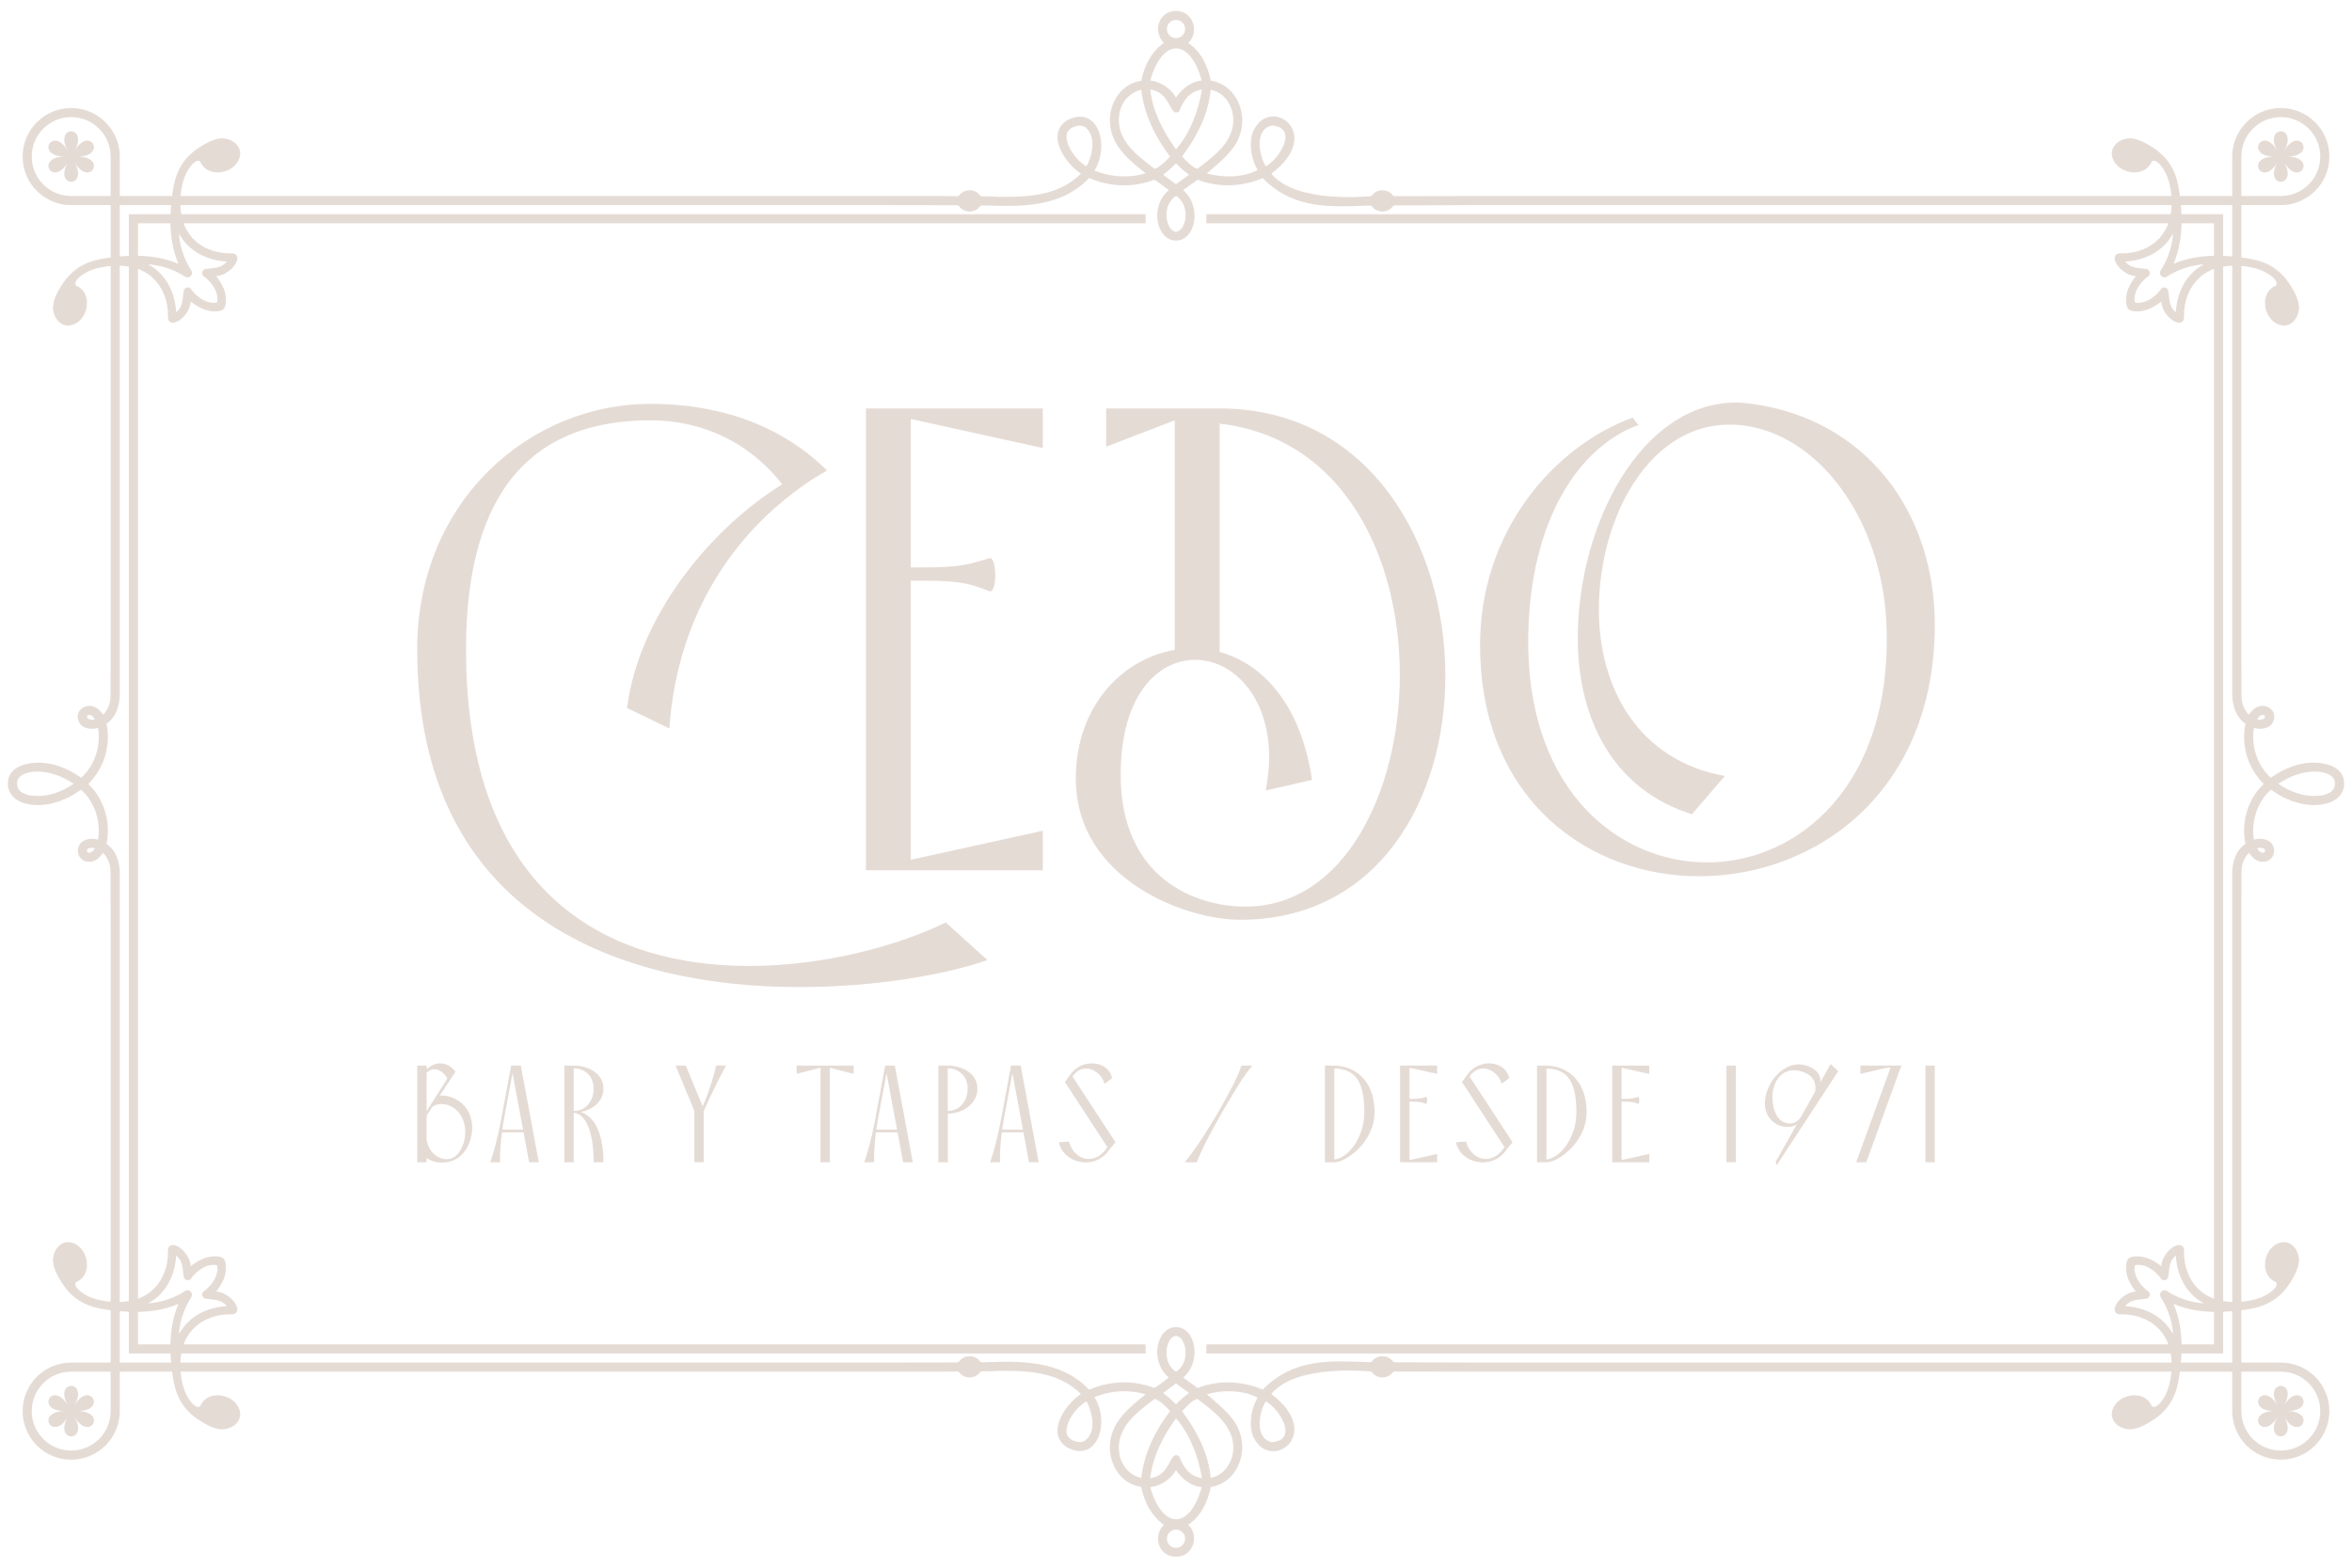 <svg xmlns="http://www.w3.org/2000/svg" id="Ebene_1" viewBox="0 0 425.197 283.465"><defs><style>      .st0 {        fill: #e5dbd5;      }    </style></defs><path class="st0" d="M149.508,85.07c-8.351-8.232-19.446-12.05-31.972-12.05-21.593,0-42.113,17.418-42.113,44.38,0,49.273,37.938,61.082,69.075,61.082,14.197,0,26.962-2.385,34.002-4.892l-7.517-6.799c-8.232,4.056-21.712,7.873-35.551,7.873-24.934,0-51.18-12.288-51.18-57.265,0-29.466,12.765-41.397,33.285-41.397,10.499,0,18.731,4.892,23.859,11.571-13.242,8.232-26.006,24.099-28.034,40.443l7.635,3.7c1.551-21.475,12.526-36.387,26.127-45.215l2.385-1.432Z"></path><path class="st0" d="M156.548,157.366h31.972v-7.158l-23.859,5.249v-50.465h2.147c7.039,0,8.59.596,12.05,1.909.715.238,1.073-1.313,1.073-2.862,0-1.551-.358-3.341-1.073-3.102-3.579,1.073-5.13,1.67-12.05,1.67h-2.147v-26.842l23.859,5.248v-7.158h-31.972v83.511Z"></path><path class="st0" d="M253.061,122.053c0,21.235-10.141,41.875-27.915,41.875-8.949,0-22.548-5.011-22.548-23.861,0-14.316,6.681-20.759,13.48-20.759,6.681,0,13.362,6.443,13.362,17.656,0,1.789-.238,3.819-.596,5.966l8.35-1.909c-2.028-13.72-8.947-20.997-16.701-23.144v-41.279c22.548,2.624,32.568,24.338,32.568,45.454M261.293,122.172c0-23.742-13.72-48.316-40.801-48.316h-20.52v6.918l12.407-4.771v41.516c-9.424,1.551-17.895,10.141-17.895,23.265,0,18.133,19.684,25.53,29.706,25.53,24.934,0,37.102-21.712,37.102-44.141"></path><path class="st0" d="M341.066,113.702c.834,28.155-15.867,42.232-32.451,42.232-15.986,0-31.853-12.884-32.33-38.534-.358-21.593,8.232-36.268,19.923-40.562l-1.073-1.313c-13.839,5.011-27.917,20.401-27.559,41.875.358,27.44,19.804,41.04,39.607,41.04,21.118,0,42.592-15.271,42.592-45.454,0-20.282-12.288-37.104-33.047-39.966-.955-.119-1.909-.238-2.864-.238-17.178,0-28.632,22.07-28.632,42.59,0,14.673,6.443,27.44,20.639,31.853l5.964-6.92c-15.509-2.743-22.787-15.748-22.787-30.064,0-17.776,10.379-36.03,27.082-33.166,13.72,2.387,24.457,18.133,24.934,36.626"></path><path class="st0" d="M348.076,210.158h1.699v-17.484h-1.699v17.484ZM337.386,210.158l6.344-17.484h-7.393v1.497c2.123-.425,3.971-1.049,5.444-1.149l-6.219,17.135h1.824ZM328.119,197.42l-2.448,4.37c-.55.949-1.323,1.348-2.098,1.348-2.397,0-3.147-2.748-3.147-4.67,0-2.724,1.448-4.947,3.871-4.947.624,0,1.299.15,2.023.45,1.798.775,2.049,2.274,1.798,3.448M321.2,210.683l11.115-16.984-1.374-1.299-1.848,3.297c.075-.9-.276-1.824-1.25-2.423-.898-.575-1.773-.824-2.646-.824-3.348,0-6.145,3.82-6.145,7.069,0,2.348,1.699,4.245,4.145,4.245.6,0,1.174-.149,1.624-.448l-3.822,6.769.2.599ZM312.109,210.158h1.699v-17.484h-1.699v17.484ZM291.452,210.158h6.695v-1.499l-4.996,1.1v-10.566h.45c1.474,0,1.798.125,2.523.399.151.051.225-.274.225-.599s-.074-.7-.225-.65c-.749.225-1.074.349-2.523.349h-.45v-5.619l4.996,1.098v-1.497h-6.695v17.484ZM279.563,193.199c3.172.124,5.421,1.474,5.421,7.942,0,4.597-2.973,8.293-5.421,8.518v-16.46ZM277.865,210.158h1.724c2.147,0,7.243-3.722,7.243-9.017,0-6.644-4.495-8.466-7.268-8.466h-1.699v17.484ZM272.319,207.91l1.125-1.374-7.769-11.889c.7-1.024,1.599-1.448,2.473-1.448,1.448,0,2.898,1.198,3.323,2.771l1.374-1.024c-.401-1.773-1.974-2.673-3.648-2.673-1.399,0-2.873.624-3.822,1.898l-1.074,1.474,7.694,11.79c-1,1.499-2.223,2.123-3.372,2.123-1.624,0-3.123-1.274-3.573-3.148l-1.848.125c.474,2.274,2.648,3.648,4.871,3.648,1.573,0,3.196-.7,4.245-2.274M253.111,210.158h6.695v-1.499l-4.996,1.1v-10.566h.45c1.474,0,1.798.125,2.523.399.15.051.225-.274.225-.599s-.075-.7-.225-.65c-.749.225-1.074.349-2.523.349h-.45v-5.619l4.996,1.098v-1.497h-6.695v17.484ZM241.223,193.199c3.172.124,5.421,1.474,5.421,7.942,0,4.597-2.973,8.293-5.421,8.518v-16.46ZM239.524,210.158h1.724c2.147,0,7.243-3.722,7.243-9.017,0-6.644-4.495-8.466-7.268-8.466h-1.699v17.484ZM214.172,210.158h2.198c.849-2.274,2.049-4.471,3.198-6.595,1.123-2.047,2.298-4.071,3.522-6.069.998-1.624,2.073-3.397,3.321-4.82h-1.998c-.425,1.523-1.448,3.446-2.198,4.845-1.074,2.047-2.248,4.071-3.472,6.043-1.399,2.274-2.873,4.546-4.571,6.595M200.535,207.91l1.123-1.374-7.769-11.889c.7-1.024,1.599-1.448,2.473-1.448,1.448,0,2.898,1.198,3.323,2.771l1.374-1.024c-.401-1.773-1.974-2.673-3.648-2.673-1.399,0-2.873.624-3.822,1.898l-1.074,1.474,7.694,11.79c-1,1.499-2.223,2.123-3.372,2.123-1.624,0-3.123-1.274-3.573-3.148l-1.848.125c.474,2.274,2.648,3.648,4.871,3.648,1.573,0,3.196-.7,4.247-2.274M181.177,204.238c.075-.499.149-.974.225-1.474l1.623-8.718,1.898,10.192h-3.746ZM186.023,210.158h1.748l-3.247-17.484h-1.748l-1.874,10.09c-.55,2.922-1.323,5.745-1.898,7.393h1.773c-.049-1.074.051-3.198.325-5.421h3.922l1,5.421ZM171.336,193.174c1.573-.025,3.597,1.024,3.597,3.697,0,1.873-1.149,3.996-3.597,3.996v-7.693ZM169.637,210.158h1.722v-8.792c2.898-.025,5.346-1.947,5.346-4.495,0-2.947-2.998-4.196-5.346-4.196h-1.722v17.484ZM158.422,204.238c.075-.499.149-.974.225-1.474l1.623-8.718,1.898,10.192h-3.746ZM163.268,210.158h1.748l-3.247-17.484h-1.748l-1.873,10.09c-.55,2.922-1.325,5.745-1.9,7.393h1.775c-.051-1.074.049-3.198.325-5.421h3.92l1,5.421ZM148.33,210.158h1.699v-17.084l4.297,1.098v-1.497h-10.317v1.497l4.321-1.098v17.084ZM129.473,192.674c-.299,1.323-1.174,4.57-2.448,7.368l-3.047-7.368h-1.848l3.396,8.192v9.292h1.699v-9.266l.375-.825c1.299-2.897,2.873-5.969,3.646-7.392h-1.773ZM103.721,193.174c1.573-.025,3.597,1.024,3.597,3.697,0,1.873-1.149,3.996-3.597,3.996v-7.693ZM102.023,210.158h1.699v-8.941c1.573.049,3.597,2.223,3.597,8.941h1.773c0-5.97-2.047-8.417-4.096-9.092,2.323-.45,4.096-2.023,4.096-4.196,0-2.947-2.996-4.196-5.37-4.196h-1.699v17.484ZM90.808,204.238c.074-.499.15-.974.225-1.474l1.624-8.718,1.898,10.192h-3.747ZM95.653,210.158h1.749l-3.247-17.484h-1.749l-1.873,10.09c-.55,2.922-1.325,5.745-1.898,7.393h1.773c-.049-1.074.051-3.198.325-5.421h3.922l.998,5.421ZM78.144,200.168c.399-.375 1-.55,1.649-.55,1.873,0,4.321,1.573,4.321,5.17,0,1.873-1.1,4.82-3.323,4.82-1.699,0-3.372-1.399-3.671-3.572v-4.296l1.024-1.573ZM77.12,200.941v-6.969c.474-.45.949-.65,1.399-.65,1.098,0,2.047,1.025,2.347,1.699l-3.746,5.92ZM75.422,210.158h1.699v-.775c.599.45,1.573.825,2.797.825,4.097,0,5.446-3.922,5.446-6.295,0-4.671-4.196-6.069-5.871-5.795l2.847-4.321c-.448-.624-1.423-1.524-2.748-1.524-.724,0-1.573.276-2.472,1.074v-.673h-1.699v17.484Z"></path><path class="st0" d="M411.763,254.177c-2.765-4.787-6.094.977-.563.977-5.529,0-2.201,5.766.563.979-2.765,4.787,3.893,4.787,1.129,0,2.764,4.787,6.093-.979.563-.979,5.529,0,2.201-5.765-.563-.977,2.764-4.787-3.895-4.787-1.129,0M13.433,29.286c2.765,4.789,6.094-.977.565-.977,5.528,0,2.199-5.766-.565-.977,2.765-4.787-3.893-4.787-1.128,0-2.765-4.787-6.094.977-.565.977-5.528,0-2.199,5.766.565.977-2.765,4.789,3.893,4.789,1.128,0M411.2,28.309c-5.529,0-2.201,5.766.563.977-2.765,4.789,3.893,4.789,1.129,0,2.764,4.789,6.093-.977.563-.977,5.529,0,2.201-5.766-.563-.977,2.764-4.787-3.895-4.787-1.129,0-2.765-4.787-6.094.977-.563.977M13.998,255.155c5.528,0,2.199-5.765-.565-.977,2.765-4.787-3.893-4.787-1.128,0-2.765-4.787-6.094.977-.565.977-5.528,0-2.199,5.766.565.979-2.765,4.787,3.893,4.787,1.128,0,2.765,4.787,6.094-.979.565-.979M422.093,141.412c.301,2.573-3.245,2.661-4.981,2.427-1.836-.247-3.737-1.05-5.231-2.129,2.083-1.363,4.545-2.327,7.085-2.186,1.129.063,2.968.526,3.128,1.888M409.232,141.738c-.283.362-.632.663-.925,1.018-2.228,2.686-3.089,6.42-2.366,9.838-1.046.669-1.722,1.782-2.07,2.959-.209.712-.308,1.407-.322,2.09v77.784c-.589-.015-1.122-.098-1.646-.185V48.221c.524-.086,1.058-.17,1.646-.186v67.36l.003,10.426c.019.666.118,1.345.319,2.044.352,1.213,1.027,2.272,2.062,3.005-.821,3.931.45,8.073,3.299,10.868M403.549,46.372c-.553-.052-1.098-.067-1.646-.091v-7.547h-7.545c-.025-.547-.04-1.094-.092-1.645h9.284v9.283ZM392.602,37.089c-.015.587-.1,1.12-.185,1.645h-174.331v1.646h173.923c-1.213,3.308-4.221,5.209-7.836,5.415-.557.031-1.494-.168-1.791.486-.541,1.185,1.588,3.507,3.718,3.648-.796,1.055-1.652,2.426-1.743,3.919-.027.577-.006,1.62.404,2.029.41.41,1.374.468,2.031.404,1.491-.091,2.862-.948,3.917-1.743.14,2.129,2.463,4.258,3.649,3.719.653-.298.453-1.235.484-1.792.206-3.615,2.107-6.623,5.415-7.836v186.208c-3.308-1.211-5.209-4.22-5.415-7.836-.031-.556.168-1.493-.484-1.791-1.186-.539-3.509,1.59-3.649,3.719-1.055-.796-2.426-1.652-3.917-1.745-.657-.064-1.621-.006-2.031.405-.41.41-.431,1.451-.404,2.029.091,1.493.948,2.864,1.743,3.919-2.129.14-4.258,2.463-3.718,3.648.297.654,1.234.454,1.791.486,3.615.204,6.623,2.107,7.836,5.415h-173.923v1.646h174.331c.085.524.17,1.058.185,1.645h-125.133s-13.589-.039-15.283-.054c-.177-.001-.338-.092-.446-.234-.392-.52-1.065-.864-1.83-.864-.761,0-1.429.34-1.822.854-.106.139-.267.224-.441.224h-.046c-7.027-.256-13.65-.785-19.328,4.951-3.695-1.557-7.991-1.787-11.75-.28l-2.627-1.883c3.476-2.987,2.214-9.126-1.298-9.126s-4.856,6.113-1.305,9.123c-.809.609-1.769,1.399-2.627,1.886-3.716-1.49-8.103-1.32-11.752.313-5.285-5.491-12.424-5.164-19.385-4.969-.164-.01-.313-.095-.413-.228-.392-.52-1.065-.864-1.831-.864-.775,0-1.456.353-1.846.885-.106.145-.27.238-.45.241-1.64.012-15.262.025-15.262.025H32.595c.016-.587.1-1.12.186-1.645h174.33v-1.646H33.188c1.213-3.308,4.221-5.211,7.836-5.415.557-.031,1.494.168,1.792-.486.539-1.185-1.59-3.507-3.719-3.648.796-1.055,1.652-2.426,1.743-3.919.027-.578.006-1.62-.404-2.029-.41-.411-1.374-.469-2.029-.405-1.493.092-2.864.949-3.919,1.745-.14-2.129-2.463-4.258-3.649-3.719-.653.298-.453,1.235-.484,1.791-.206,3.616-2.107,6.625-5.415,7.836V48.628c3.308,1.213,5.209,4.221,5.415,7.836.031.557-.168,1.494.484,1.792,1.186.539,3.509-1.59,3.649-3.719,1.055.796,2.426,1.652,3.919,1.743.656.064,1.62.006,2.029-.404.41-.41.431-1.453.404-2.029-.091-1.493-.948-2.864-1.743-3.919,2.129-.14,4.258-2.463,3.719-3.648-.298-.654-1.235-.454-1.792-.486-3.615-.206-6.623-2.107-7.836-5.415h173.923v-1.646H32.781c-.086-.524-.17-1.058-.186-1.645h125.133s13.622.013,15.262.025c.18.001.344.095.45.241.39.532,1.071.885,1.846.885.766,0,1.439-.344,1.831-.864.1-.133.249-.218.413-.228,6.961.195,14.1.522,19.385-4.969,3.649,1.633,8.036,1.803,11.752.313.858.487,1.818,1.275,2.627,1.886-3.551,3.01-2.207,9.122,1.305,9.122s4.774-6.139,1.298-9.125l2.627-1.883c3.759,1.506,8.055,1.275,11.75-.28,5.678,5.736,12.301,5.208,19.328,4.951h.046c.174,0,.335.085.441.223.393.514,1.061.854,1.822.854.764,0,1.438-.344,1.83-.864.107-.142.268-.232.446-.234,1.694-.015,15.283-.054,15.283-.054h125.133ZM228.836,30.076c-1.281-2.01-2.056-6.695,1.077-7.371,4.907.316,1.404,6.037-1.077,7.371M216.512,30.49c-.665.077-2.327-1.646-2.806-2.201,2.615-3.503,4.781-7.633,5.16-12.056,2.827.547,4.397,3.524,4.042,6.249-.374,3.57-3.78,5.985-6.397,8.007M217.286,16.187c-.6,3.807-2.168,7.943-4.688,10.823-2.28-3.184-4.239-6.863-4.649-10.823,3.895.532,3.405,5.227,5.234,3.934.676-1.798,1.775-3.609,4.102-3.934M217.24,14.56c-1.986.183-3.566,1.53-4.641,3.066-.967-1.651-2.724-2.853-4.649-3.066,2.172-7.741,7.18-7.738,9.29,0M214.245,5.243c0,.909-.738,1.646-1.646,1.646s-1.646-.738-1.646-1.646.738-1.646,1.646-1.646,1.646.738,1.646,1.646M212.598,35.42c2.825,1.778,1.757,6.477,0,6.477-1.755,0-2.761-4.698,0-6.477M210.272,31.588c.83-.635,1.611-1.304,2.326-2.067.687.784,1.527,1.445,2.365,2.067l-2.365,1.731-2.326-1.731ZM206.322,16.234c.48,4.427,2.532,8.553,5.188,12.056-.466.656-2.023,2.077-2.771,2.23-3.206-2.448-7.016-5.184-6.407-9.752.286-2.181,1.807-4.059,3.99-4.534M196.424,30.076c-1.74-.945-3.744-3.567-3.616-5.638.153-1.353,2.214-2.137,3.327-1.477,2.149,1.609,1.363,5.072.289,7.115M30.932,37.089c-.052.551-.067,1.098-.091,1.645h-7.547v7.547c-.547.024-1.094.039-1.645.091v-9.283h9.283ZM21.649,115.395V48.035c.587.016,1.12.1,1.645.186v187.023c-.524.086-1.058.17-1.645.185v-77.784c-.015-.684-.113-1.378-.323-2.09-.347-1.177-1.024-2.29-2.07-2.959.723-3.418-.139-7.152-2.366-9.838-.294-.355-.642-.656-.925-1.018,2.849-2.795,4.12-6.937,3.299-10.868,1.036-.733,1.71-1.792,2.062-3.005.201-.699.299-1.378.319-2.044l.003-10.426h.002ZM20.001,248.022v7.133c0,3.94-3.193,7.134-7.133,7.134-3.94,0-7.133-3.195-7.133-7.134,0-3.94,3.193-7.133,7.133-7.133h7.133ZM24.94,46.256v-5.875h5.875c.036,2.384.395,4.775,1.423,7.298-2.523-1.028-4.914-1.387-7.298-1.423M36.54,49.301c-.052.58.361.697.721 1,1.241,1.043,2.341,2.748,1.983,4.384-1.636.359-3.341-.742-4.384-1.983-.302-.361-.42-.773-1-.72-.349.031-.626.335-.671.676-.162,1.278-.118,2.757-1.21,3.667-.046.039-.06.089-.14.07-.164-3.119-1.491-6.149-4.072-7.982l-.945-.612c2.029.131,4.013.745,5.792,1.711.341.185.977.685,1.334.656.384-.018.745-.395.778-.778.03-.356-.471-.992-.656-1.334-.966-1.779-1.579-3.762-1.711-5.792l.612.945c1.833,2.581,4.863,3.908,7.982,4.072.019.08-.031.094-.07.14-.91,1.092-2.39,1.047-3.667,1.21-.341.045-.645.322-.678.67M30.815,243.084h-5.875v-5.875c2.384-.036,4.775-.395,7.298-1.423-1.028,2.523-1.387,4.914-1.423,7.298M36.54,234.163c.033.349.337.626.678.669,1.277.164,2.757.119,3.667,1.211.039.046.089.06.07.14-3.119.164-6.149,1.491-7.982,4.072l-.612.943c.131-2.029.745-4.013,1.711-5.79.185-.341.685-.977.656-1.334-.033-.383-.393-.76-.778-.778-.356-.03-.992.471-1.334.656-1.779.966-3.762,1.579-5.792,1.711l.945-.612c2.581-1.833,3.908-4.863,4.072-7.982.08-.019.094.03.14.07,1.092.91,1.047,2.388,1.21,3.667.045.341.322.645.671.676.58.052.697-.359 1-.72,1.043-1.241,2.748-2.342,4.384-1.983.358,1.636-.742,3.341-1.983,4.384-.361.302-.773.419-.721 1M21.649,237.093c.551.052,1.098.066,1.645.091v7.547h7.547c.024.547.039,1.094.091,1.645h-9.283v-9.283ZM196.424,253.389c1.074,2.043,1.86,5.506-.289,7.115-1.113.66-3.174-.124-3.327-1.477-.128-2.071,1.876-4.693,3.616-5.638M208.739,252.945c.748.152,2.305,1.575,2.771,2.231-2.657,3.501-4.708,7.629-5.188,12.056-2.183-.475-3.704-2.353-3.99-4.536-.609-4.567,3.201-7.302,6.407-9.751M207.949,267.277c.41-3.96,2.369-7.639,4.649-10.823,2.52,2.879,4.087,7.016,4.688,10.823-2.327-.325-3.425-2.135-4.102-3.934-1.83-1.293-1.34,3.4-5.234,3.934M207.949,268.904c1.925-.213,3.682-1.415,4.649-3.068,1.076,1.538,2.655,2.885,4.641,3.068-2.11,7.738-7.118,7.741-9.29,0M210.952,278.221c0-.909.738-1.646,1.646-1.646s1.646.738,1.646,1.646c0,.909-.738,1.645-1.646,1.645s-1.646-.736-1.646-1.645M212.598,248.043c-2.761-1.778-1.755-6.476,0-6.476,1.757,0,2.825,4.699,0,6.476M214.963,251.877c-.837.621-1.678,1.283-2.365,2.067-.715-.764-1.496-1.432-2.326-2.067l2.326-1.731,2.365,1.731ZM218.867,267.231c-.378-4.422-2.545-8.553-5.16-12.056.478-.554,2.141-2.278,2.806-2.201,2.616,2.022,6.023,4.436,6.397,8.007.355,2.725-1.216,5.702-4.042,6.249M228.836,253.389c2.481,1.334,5.984,7.055,1.077,7.371-3.133-.676-2.359-5.363-1.077-7.371M400.256,237.209v5.875h-5.875c-.036-2.384-.395-4.775-1.423-7.298,2.524,1.028,4.914,1.387,7.298,1.423M388.656,234.163c.052-.581-.361-.697-.721-1-1.241-1.043-2.341-2.748-1.983-4.384,1.636-.359,3.341.742,4.384,1.983.302.361.42.772 1.0.72.349-.031.626-.335.671-.676.164-1.278.118-2.756,1.21-3.667.048-.04.061-.089.14-.07.165,3.119,1.491,6.149,4.072,7.982l.945.612c-2.029-.131-4.013-.745-5.792-1.711-.341-.185-.977-.685-1.334-.656-.384.018-.745.395-.778.778-.028.356.471.992.656,1.334.966,1.778,1.579,3.761,1.711,5.79l-.611-.943c-1.833-2.581-4.865-3.908-7.983-4.072-.019-.08.031-.094.07-.14.91-1.092,2.39-1.047,3.667-1.211.341-.043.645-.32.678-.669M388.656,49.301c-.033-.349-.337-.626-.678-.67-1.277-.162-2.757-.118-3.667-1.21-.039-.046-.089-.06-.07-.14,3.119-.164,6.151-1.491,7.983-4.072l.611-.945c-.131,2.029-.745,4.013-1.711,5.792-.185.341-.684.977-.656,1.334.033.383.393.76.778.778.356.03.992-.471,1.334-.656,1.779-.966,3.762-1.579,5.792-1.711l-.945.612c-2.581,1.833-3.907,4.863-4.072,7.982-.079.019-.092-.031-.14-.07-1.092-.91-1.046-2.388-1.21-3.667-.045-.341-.322-.645-.671-.676-.58-.054-.697.359-1.0.72-1.043,1.241-2.748,2.342-4.384,1.983-.358-1.636.742-3.341,1.983-4.384.361-.302.773-.42.721-1M400.256,40.381v5.875c-2.384.036-4.774.395-7.298,1.423,1.028-2.523,1.387-4.914,1.423-7.298h5.875ZM394.265,246.375c.052-.551.067-1.098.092-1.645h7.545v-7.547c.548-.025,1.094-.039,1.646-.091v9.283h-9.284ZM408.028,130.025c.259-.334.697-.864,1.174-.757.131.028.261.155.27.292.036.577-1.064.72-1.444.465M405.195,28.309c0-3.94,3.193-7.133,7.133-7.133,3.94,0,7.133,3.193,7.133,7.133,0,3.94-3.193,7.134-7.133,7.134h-7.133v-7.134ZM20.001,35.443h-7.133c-3.94,0-7.133-3.195-7.133-7.134,0-3.94,3.193-7.133,7.133-7.133,3.94,0,7.133,3.193,7.133,7.133v7.134ZM17.169,130.025c-.38.255-1.48.112-1.444-.465.009-.137.139-.264.271-.292.475-.107.913.423,1.173.757M13.315,141.71c-1.494,1.079-3.396,1.882-5.231,2.129-1.736.234-5.281.146-4.981-2.427.159-1.362,1.998-1.825,3.129-1.888,2.539-.142,5.0.822,7.083,2.186M17.122,153.369c-.134.41-.805,1.033-1.231.744-.171-.116-.203-.27-.142-.466.133-.422,1.037-.352,1.372-.277M405.195,248.022h7.133c3.94,0,7.133,3.193,7.133,7.133,0,3.94-3.193,7.134-7.133,7.134-3.94,0-7.133-3.195-7.133-7.134v-7.133ZM408.074,153.369c.335-.075,1.24-.145,1.372.277.061.197.03.35-.142.466-.426.289-1.097-.334-1.231-.744M423.77,142.173c-.022-.283.03-.605,0-.882-.341-3.178-4.549-3.649-7.028-3.291-2.226.322-4.415,1.341-6.23,2.633-2.426-2.238-3.557-5.641-3.065-8.915l.052-.094c1.138.34,2.761.17,3.369-.986,1.188-2.257-1.638-4.065-3.583-2.286-.288.262-.471.617-.76.857-.915-.943-1.284-2.144-1.32-3.39l-.01-10.974v-50.322h.002v-16.438c1.539.13,3.075.489,4.233,1.085.665.341,2.047,1.211,2.131,2.003.055.519-.206.463-.538.662-2.33,1.39-1.873,5.085.221,6.486,2.448,1.636,4.577-.685,4.363-3.087-.118-1.316-1.143-3.111-1.912-4.196-1.98-2.788-4.461-3.935-7.822-4.394-.226-.031-.451-.06-.675-.088v-9.466h7.133c4.848,0,8.779-3.931,8.779-8.781,0-4.848-3.931-8.779-8.779-8.779-4.848,0-8.779,3.931-8.779,8.779v7.134h-9.467c-.028-.225-.057-.45-.088-.676-.459-3.361-1.606-5.842-4.394-7.822-1.083-.769-2.88-1.794-4.196-1.912-2.4-.215-4.723,1.915-3.087,4.363,1.401,2.095,5.096,2.549,6.486.221.198-.332.145-.593.662-.538.791.083,1.661,1.466,2.003,2.131.596,1.158.955,2.694,1.085,4.235h-125.631c-2.536.001-13.221.01-14.745.027-.176.003-.34-.083-.447-.222-.395-.511-1.061-.848-1.818-.848-.766,0-1.439.344-1.831.864-.107.143-.268.234-.447.234-.7-.001-13.361,1.316-17.801-4.093,10.028-7.606-.839-14.608-3.452-7.216-.62,2.175-.091,4.606.952,6.556-2.56,1.374-6.274,1.447-9.163.611,2.259-1.991,5.441-4.322,6.158-7.594,1.039-3.981-1.211-8.503-5.44-9.196-.514-2.585-1.809-5.346-4.093-6.787,2.11-1.947.943-5.807-2.195-5.807s-4.267,3.706-2.195,5.783c-2.236,1.557-3.598,4.212-4.083,6.851-3.954.544-6.218,4.667-5.567,8.429.527,3.655,3.625,6.161,6.358,8.298-2.594.815-5.954.845-9.247-.499,2.853-4.637.511-12.023-4.983-9.062-3.895,2.549-.313,7.746,2.523,9.631-4.106,4.105-9.852,4.299-15.728,4.16v-.043c-.51.003-2.001-.012-2.238-.019-.122-.034-.229-.112-.308-.218-.39-.53-1.07-.882-1.845-.882-.758,0-1.426.338-1.821.852-.107.14-.273.226-.45.224-1.74-.024-3.251-.045-4.314-.034v.002H32.645c.13-1.541.489-3.077,1.085-4.235.341-.665,1.211-2.047,2.003-2.131.517-.055.463.206.662.538,1.39,2.329,5.085,1.874,6.486-.221,1.636-2.448-.685-4.577-3.087-4.363-1.316.118-3.111,1.143-4.196,1.912-2.788,1.98-3.935,4.461-4.394,7.822-.031.226-.06.451-.088.676h-9.466v-7.134c0-4.848-3.931-8.779-8.781-8.779-4.848,0-8.779,3.931-8.779,8.779,0,4.85,3.931,8.781,8.779,8.781h7.133v9.466c-.223.028-.448.057-.675.088-3.361.459-5.842,1.606-7.822,4.394-.769,1.085-1.794,2.88-1.912,4.196-.215,2.402,1.915,4.723,4.363,3.087,2.093-1.401,2.549-5.096.221-6.486-.332-.198-.593-.143-.538-.662.083-.791,1.466-1.661,2.131-2.003,1.158-.596,2.694-.955,4.233-1.085v66.76l-.009,10.974c-.037,1.246-.405,2.447-1.32,3.39-.289-.24-.472-.595-.758-.857-1.947-1.779-4.772.028-3.585,2.286.608,1.156,2.231,1.326,3.369.986l.052.094c.492,3.274-.639,6.677-3.065,8.915-1.815-1.292-4.002-2.311-6.23-2.633-2.478-.358-6.687.113-7.028,3.291-.03.277.022.599,0,.882.603,3.287,4.579,3.706,7.292,3.23,2.134-.375,4.193-1.348,5.926-2.622,2.494,2.214,3.631,5.768,3.081,9.055-1.348-.453-3.226-.073-3.591,1.494-.374,1.605,1.01,2.81,2.57,2.432.855-.207,1.432-.882,1.927-1.556.946.982,1.323,2.186,1.357,3.437l.012,10.974v66.761c-1.539-.13-3.075-.49-4.233-1.085-.665-.343-2.047-1.213-2.131-2.003-.055-.519.206-.463.538-.662,2.329-1.39,1.873-5.085-.221-6.486-2.448-1.638-4.577.685-4.363,3.086.118,1.317,1.143,3.113,1.912,4.197,1.98,2.788,4.461,3.935,7.822,4.394.226.031.451.06.675.088v9.466h-7.133c-4.848,0-8.779,3.931-8.779,8.779,0,4.85,3.931,8.781,8.779,8.781,4.85,0,8.781-3.931,8.781-8.781v-7.133h9.466c.028.225.057.45.088.675.459,3.361,1.606,5.844,4.394,7.822,1.085.77,2.88,1.795,4.196,1.913,2.402.215,4.723-1.915,3.087-4.363-1.401-2.095-5.096-2.551-6.486-.221-.198.332-.145.593-.662.538-.791-.083-1.661-1.466-2.003-2.131-.596-1.158-.955-2.694-1.085-4.235h136.056c1.062.012,2.573-.01,4.314-.033.177-.003.343.083.45.223.395.514,1.062.852,1.821.852.775,0,1.454-.352,1.845-.882.079-.106.186-.183.308-.219.237-.006,1.728-.021,2.238-.018v-.043c5.877-.139,11.622.054,15.728,4.16-2.835,1.885-6.417,7.082-2.523,9.631,5.494,2.959,7.836-4.427,4.983-9.062,3.293-1.345,6.653-1.314,9.247-.499-2.733,2.137-5.83,4.643-6.358,8.298-.651,3.762,1.612,7.885,5.567,8.429.484,2.639,1.846,5.294,4.083,6.851-2.073,2.077-.943,5.783,2.195,5.783s4.305-3.861,2.195-5.807c2.284-1.442,3.579-4.202,4.093-6.787,4.229-.693,6.478-5.215,5.44-9.196-.717-3.272-3.899-5.604-6.158-7.595,2.889-.836,6.604-.763,9.163.611-1.043,1.95-1.572,4.379-.952,6.556,2.613,7.392,13.48.39,3.452-7.218,4.44-5.409,17.101-4.09,17.801-4.092.179,0,.34.091.447.232.392.521,1.065.866,1.831.866.757,0,1.423-.337,1.818-.848.107-.14.271-.225.447-.222,1.524.016,12.209.024,14.745.027h125.631c-.13,1.541-.489,3.077-1.085,4.235-.341.665-1.211,2.047-2.003,2.131-.517.055-.463-.206-.662-.538-1.39-2.33-5.085-1.874-6.486.221-1.636,2.448.687,4.577,3.087,4.363,1.316-.118,3.113-1.143,4.196-1.913,2.788-1.979,3.935-4.461,4.394-7.822.031-.225.06-.45.088-.675h9.467v7.133c0,4.85,3.931,8.781,8.779,8.781,4.848,0,8.779-3.931,8.779-8.781,0-4.848-3.931-8.779-8.779-8.779h-7.133v-9.466c.223-.028.448-.057.675-.088,3.361-.459,5.842-1.606,7.822-4.394.769-1.085,1.794-2.88,1.912-4.197.215-2.4-1.915-4.723-4.363-3.086-2.093,1.401-2.551,5.096-.221,6.486.332.198.593.143.538.662-.083.79-1.466,1.66-2.131,2.003-1.158.595-2.694.955-4.233,1.085v-16.439h-.002v-50.322l.015-10.974c.033-1.252.41-2.456,1.356-3.437.495.673,1.071,1.348,1.927,1.556,1.56.378,2.944-.827,2.57-2.432-.364-1.567-2.242-1.947-3.591-1.494-.55-3.287.587-6.841,3.081-9.055,1.733,1.274,3.792,2.247,5.926,2.622,2.713.475,6.687.057,7.292-3.23"></path></svg>